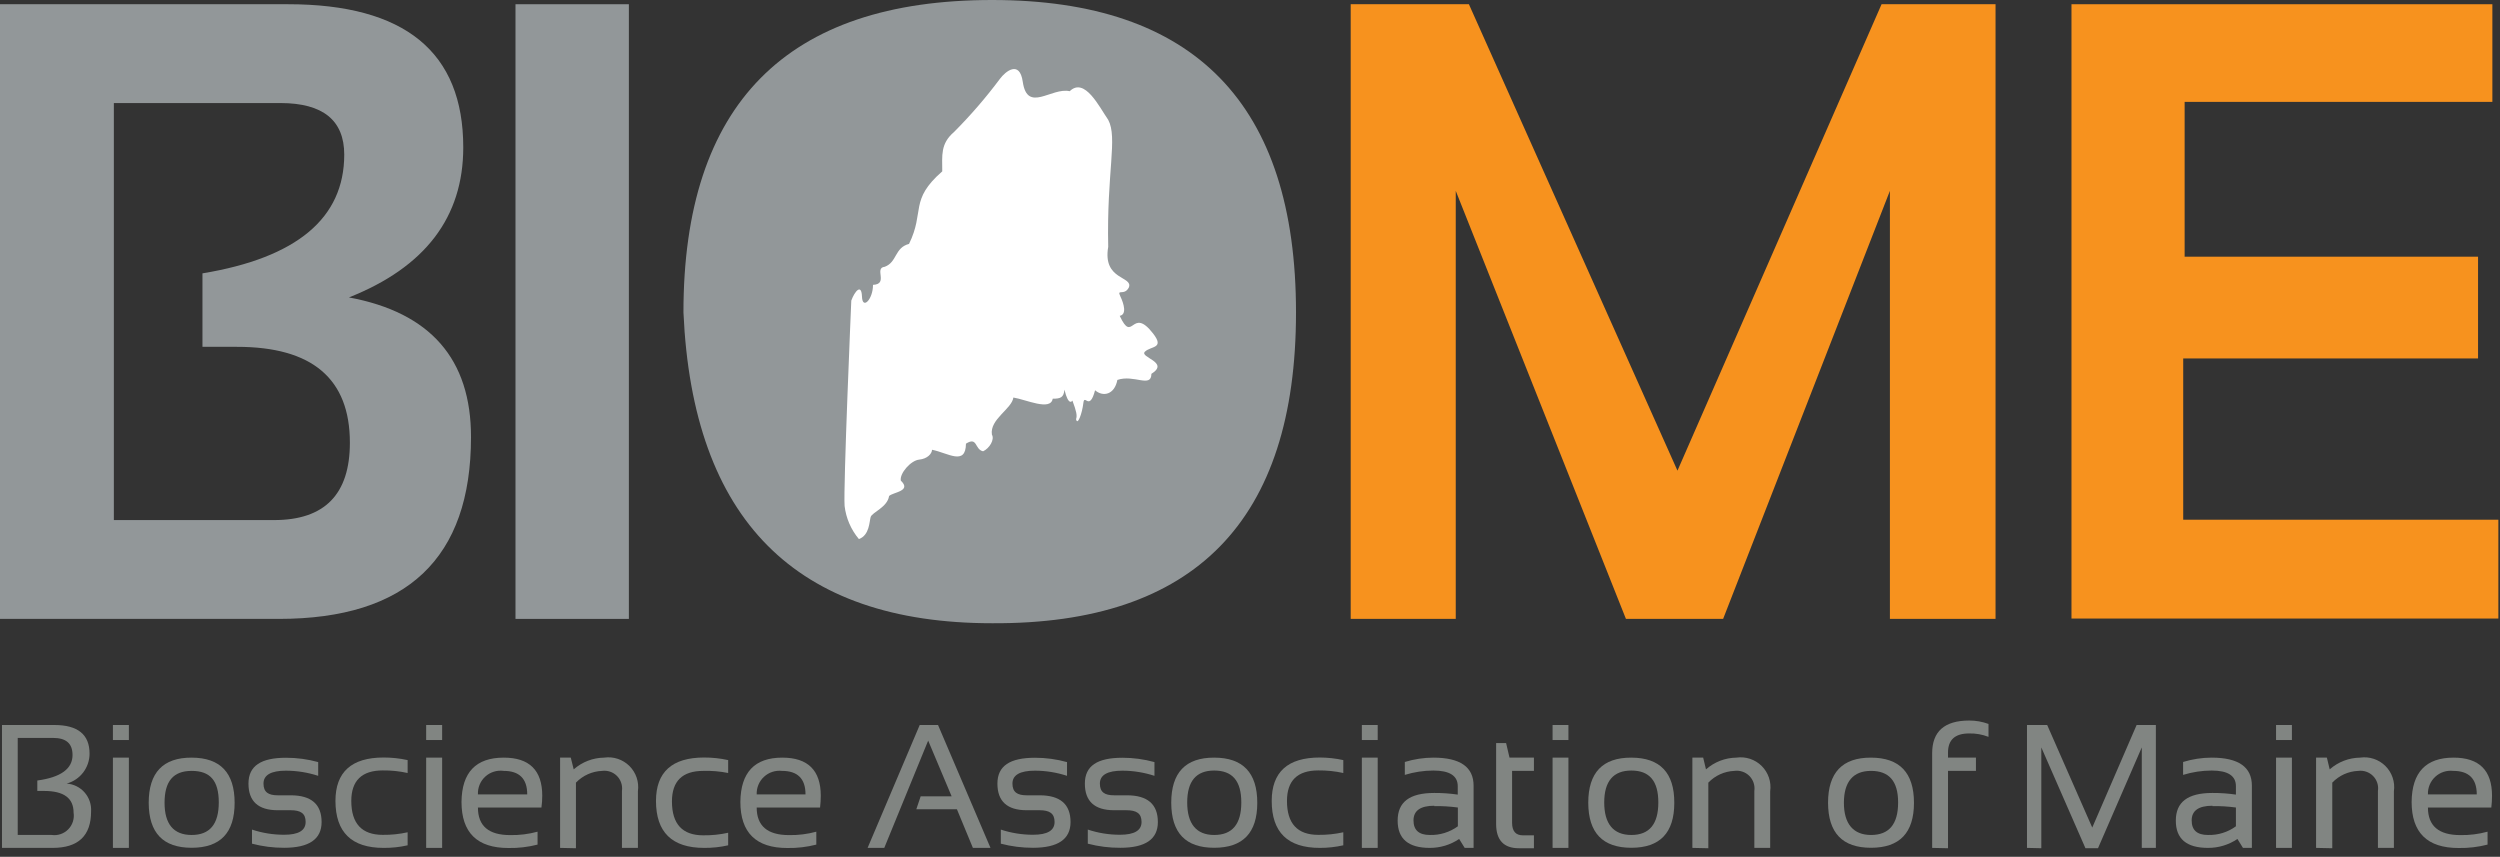 <svg width="213" height="73" viewBox="0 0 213 73" fill="none" xmlns="http://www.w3.org/2000/svg">
<rect x="0" y="0" width="213" height="73" fill="#333333" stroke="none"/>
<path d="M0 52.73V0.36H24.53C34.49 0.36 39.47 4.427 39.47 12.56C39.47 18.507 36.223 22.767 29.73 25.34C36.67 26.627 40.137 30.594 40.13 37.24C40.13 47.567 34.673 52.73 23.76 52.73H0ZM23.36 44.31C27.66 44.31 29.81 42.114 29.81 37.72C29.81 32.267 26.6 29.544 20.18 29.55H17.25V23.29C25.297 21.957 29.323 18.587 29.33 13.18C29.33 10.254 27.523 8.787 23.91 8.78H9.7V44.31H23.36Z" fill="#929799"/>
<path d="M53.58 0.36V52.73H43.92V0.36H53.58Z" fill="#929799"/>
<path d="M58.23 26.62C58.23 8.873 66.997 0 84.53 0C101.79 0 110.42 8.873 110.42 26.62C110.42 44.367 101.79 53.193 84.53 53.1C67.783 53.1 59.017 44.273 58.23 26.62Z" fill="#929799"/>
<path d="M115.08 52.73V0.36H125.15L142.92 40.1L160.31 0.36H170.02V52.73H161.02V16.26L146.81 52.73H138.53L124.03 16.26V52.73H115.08Z" fill="#F7921E"/>
<path d="M212.35 0.36V8.68H186.13V21.87H211.13V30.54H186.01V44.28H212.86V52.7H176.49V0.36H212.35Z" fill="#F7921E"/>
<path d="M0.17 72.24V61.77H4.63C6.63 61.77 7.63 62.58 7.63 64.21C7.63 64.79 7.439 65.354 7.087 65.815C6.735 66.276 6.24 66.608 5.68 66.76C6.271 66.801 6.821 67.074 7.211 67.52C7.601 67.966 7.798 68.548 7.76 69.139C7.76 71.206 6.67 72.24 4.49 72.24H0.17ZM4.4 71.139C4.657 71.175 4.918 71.151 5.163 71.067C5.409 70.984 5.631 70.845 5.813 70.66C5.995 70.475 6.131 70.251 6.21 70.004C6.289 69.757 6.31 69.496 6.27 69.24C6.27 67.999 5.44 67.389 3.76 67.389H3.18V66.499C5.18 66.23 6.18 65.499 6.18 64.329C6.18 63.33 5.62 62.87 4.51 62.87H1.51V71.139H4.4Z" fill="#818582"/>
<path d="M10.98 61.77V63.05H9.62V61.77H10.98ZM10.98 64.549V72.24H9.62V64.549H10.98Z" fill="#818582"/>
<path d="M12.67 68.4C12.67 65.826 13.89 64.543 16.33 64.55C18.77 64.556 19.99 65.84 19.99 68.4C19.99 70.96 18.77 72.23 16.33 72.23C13.89 72.23 12.68 70.96 12.67 68.4ZM16.33 71.14C17.87 71.14 18.64 70.22 18.64 68.37C18.64 66.52 17.92 65.68 16.33 65.68C14.74 65.68 14.02 66.59 14.02 68.4C14.02 70.21 14.79 71.14 16.33 71.14Z" fill="#818582"/>
<path d="M21.47 71.881V70.68C22.353 70.975 23.279 71.123 24.21 71.121C25.43 71.121 26.04 70.761 26.04 70.031C26.04 69.301 25.62 69.031 24.76 69.031H23.66C22 69.031 21.17 68.27 21.17 66.76C21.17 65.251 22.24 64.561 24.37 64.561C25.296 64.56 26.217 64.684 27.11 64.93V66.101C26.225 65.813 25.3 65.665 24.37 65.661C23.09 65.661 22.45 66.031 22.45 66.76C22.45 67.49 22.86 67.76 23.66 67.76H24.76C26.52 67.76 27.4 68.52 27.4 70.04C27.4 71.501 26.33 72.231 24.21 72.231C23.285 72.234 22.364 72.117 21.47 71.881Z" fill="#818582"/>
<path d="M34.73 72.02C34.058 72.173 33.37 72.246 32.68 72.24C29.953 72.24 28.587 70.907 28.58 68.24C28.58 65.78 29.95 64.54 32.68 64.54C33.369 64.539 34.057 64.612 34.73 64.76V65.86C34.034 65.705 33.323 65.631 32.61 65.64C30.83 65.64 29.93 66.51 29.93 68.24C29.93 70.17 30.83 71.13 32.61 71.13C33.323 71.139 34.034 71.065 34.73 70.91V72.02Z" fill="#818582"/>
<path d="M37.67 61.77V63.05H36.31V61.77H37.67ZM37.67 64.549V72.24H36.31V64.549H37.67Z" fill="#818582"/>
<path d="M42.92 64.55C45.107 64.55 46.2 65.633 46.2 67.8C46.2 68.134 46.177 68.469 46.13 68.8H40.72C40.72 70.37 41.63 71.15 43.47 71.15C44.257 71.164 45.041 71.066 45.8 70.86V71.96C44.99 72.168 44.156 72.265 43.32 72.25C40.653 72.25 39.32 70.94 39.32 68.32C39.347 65.806 40.547 64.55 42.92 64.55ZM40.72 67.68H44.92C44.92 66.33 44.23 65.68 42.92 65.68C42.639 65.64 42.352 65.662 42.081 65.746C41.81 65.829 41.56 65.971 41.35 66.162C41.14 66.353 40.974 66.588 40.865 66.851C40.757 67.113 40.707 67.396 40.72 67.68Z" fill="#818582"/>
<path d="M47.72 72.24V64.55H48.63L48.88 65.55C49.596 64.918 50.515 64.563 51.47 64.55C51.861 64.493 52.259 64.528 52.633 64.652C53.008 64.776 53.349 64.986 53.628 65.264C53.907 65.543 54.118 65.883 54.244 66.257C54.369 66.631 54.405 67.029 54.35 67.42V72.24H52.99V67.39C53.023 67.158 53.002 66.922 52.928 66.701C52.855 66.479 52.731 66.277 52.566 66.111C52.401 65.945 52.2 65.82 51.979 65.745C51.757 65.671 51.522 65.648 51.29 65.68C50.449 65.715 49.654 66.073 49.07 66.68V72.27L47.72 72.24Z" fill="#818582"/>
<path d="M62.04 72.02C61.367 72.173 60.679 72.247 59.99 72.24C57.257 72.24 55.89 70.907 55.89 68.24C55.89 65.78 57.26 64.54 59.99 64.54C60.679 64.538 61.367 64.612 62.04 64.76V65.86C61.343 65.718 60.631 65.658 59.92 65.68C58.14 65.68 57.25 66.55 57.25 68.28C57.25 70.21 58.14 71.17 59.92 71.17C60.633 71.179 61.344 71.105 62.04 70.95V72.02Z" fill="#818582"/>
<path d="M66.65 64.55C68.837 64.55 69.93 65.633 69.93 67.8C69.929 68.134 69.909 68.468 69.87 68.8H64.47C64.47 70.37 65.39 71.15 67.22 71.15C68.007 71.165 68.791 71.067 69.55 70.86V71.96C68.744 72.167 67.913 72.265 67.08 72.25C64.413 72.25 63.08 70.94 63.08 68.32C63.107 65.806 64.297 64.55 66.65 64.55ZM64.47 67.68H68.63C68.63 66.33 67.94 65.68 66.63 65.68C66.352 65.648 66.071 65.676 65.805 65.763C65.54 65.85 65.296 65.994 65.091 66.184C64.885 66.374 64.724 66.606 64.617 66.864C64.51 67.122 64.46 67.4 64.47 67.68Z" fill="#818582"/>
<path d="M75.34 72.24H73.92L78.36 61.77H79.92L84.39 72.24H82.89L81.53 68.95H78.07L78.44 67.85H81.08L79.08 63.099L75.34 72.24Z" fill="#818582"/>
<path d="M85.27 71.881V70.681C86.154 70.973 87.079 71.122 88.01 71.121C89.24 71.121 89.85 70.761 89.85 70.031C89.85 69.301 89.42 69.031 88.57 69.031H87.47C85.81 69.031 84.98 68.27 84.98 66.76C84.98 65.251 86.05 64.561 88.18 64.561C89.103 64.559 90.021 64.684 90.91 64.931V66.101C90.029 65.812 89.107 65.663 88.18 65.661C86.9 65.661 86.26 66.031 86.26 66.76C86.26 67.49 86.67 67.76 87.47 67.76H88.57C90.33 67.76 91.21 68.52 91.21 70.04C91.21 71.501 90.14 72.231 88.01 72.231C87.085 72.233 86.164 72.115 85.27 71.881Z" fill="#818582"/>
<path d="M92.68 71.881V70.68C93.564 70.974 94.489 71.123 95.42 71.121C96.64 71.121 97.26 70.761 97.26 70.031C97.26 69.301 96.83 69.031 95.97 69.031H94.92C93.26 69.031 92.43 68.27 92.43 66.76C92.43 65.251 93.49 64.561 95.63 64.561C96.552 64.56 97.471 64.684 98.36 64.93V66.101C97.478 65.813 96.557 65.664 95.63 65.661C94.35 65.661 93.71 66.031 93.71 66.76C93.71 67.49 94.11 67.76 94.92 67.76H96.01C97.77 67.76 98.65 68.52 98.65 70.04C98.65 71.501 97.59 72.231 95.46 72.231C94.522 72.237 93.587 72.119 92.68 71.881Z" fill="#818582"/>
<path d="M99.79 68.4C99.79 65.826 101.01 64.543 103.45 64.55C105.89 64.55 107.12 65.83 107.12 68.4C107.12 70.97 105.89 72.23 103.45 72.23C101.01 72.23 99.8 70.96 99.79 68.4ZM103.45 71.14C104.99 71.14 105.76 70.22 105.76 68.37C105.76 66.52 104.99 65.65 103.45 65.65C101.91 65.65 101.15 66.56 101.15 68.37C101.15 70.18 101.92 71.14 103.45 71.14Z" fill="#818582"/>
<path d="M114.45 72.02C113.794 72.168 113.123 72.242 112.45 72.24C109.71 72.24 108.35 70.91 108.35 68.24C108.35 65.78 109.71 64.54 112.45 64.54C113.123 64.543 113.793 64.616 114.45 64.76V65.86C113.751 65.706 113.036 65.632 112.32 65.64C110.54 65.64 109.65 66.51 109.65 68.24C109.65 70.17 110.54 71.13 112.32 71.13C113.036 71.138 113.751 71.065 114.45 70.91V72.02Z" fill="#818582"/>
<path d="M117.38 61.77V63.05H116.03V61.77H117.38ZM117.38 64.549V72.24H116.03V64.549H117.38Z" fill="#818582"/>
<path d="M119.08 69.92C119.08 68.34 120.08 67.56 122.2 67.56C122.869 67.557 123.538 67.604 124.2 67.7V66.98C124.2 66.09 123.5 65.65 122.12 65.65C121.296 65.653 120.478 65.778 119.69 66.02V64.92C120.478 64.678 121.296 64.553 122.12 64.55C124.41 64.55 125.55 65.35 125.55 66.94V72.24H124.79L124.32 71.48C123.579 71.98 122.704 72.245 121.81 72.24C119.99 72.24 119.08 71.47 119.08 69.92ZM122.2 68.65C121.02 68.65 120.43 69.07 120.43 69.9C120.43 70.73 120.9 71.14 121.82 71.14C122.677 71.165 123.517 70.904 124.21 70.4V68.8C123.544 68.71 122.872 68.67 122.2 68.68V68.65Z" fill="#818582"/>
<path d="M127.47 63.31H128.32L128.61 64.55H130.69V65.68H128.83V70.101C128.83 70.821 129.14 71.171 129.76 71.171H130.69V72.27H129.41C128.12 72.27 127.47 71.581 127.47 70.201V63.31Z" fill="#818582"/>
<path d="M133.63 61.77V63.05H132.28V61.77H133.63ZM133.63 64.549V72.24H132.28V64.549H133.63Z" fill="#818582"/>
<path d="M135.32 68.4C135.32 65.826 136.543 64.543 138.99 64.55C141.437 64.556 142.657 65.84 142.65 68.4C142.65 70.96 141.43 72.23 138.99 72.23C136.55 72.23 135.33 70.96 135.32 68.4ZM138.99 71.14C140.52 71.14 141.29 70.22 141.29 68.37C141.29 66.52 140.52 65.65 138.99 65.65C137.46 65.65 136.68 66.56 136.68 68.37C136.68 70.18 137.45 71.14 138.99 71.14Z" fill="#818582"/>
<path d="M144.19 72.24V64.55H145.11L145.35 65.55C146.066 64.918 146.985 64.563 147.94 64.55C148.33 64.493 148.729 64.528 149.103 64.652C149.478 64.776 149.818 64.986 150.098 65.264C150.377 65.543 150.588 65.883 150.714 66.257C150.839 66.631 150.875 67.029 150.82 67.42V72.24H149.47V67.39C149.503 67.157 149.482 66.921 149.408 66.698C149.334 66.475 149.209 66.273 149.043 66.107C148.877 65.941 148.675 65.816 148.452 65.742C148.229 65.668 147.992 65.646 147.76 65.68C146.922 65.715 146.13 66.074 145.55 66.68V72.27L144.19 72.24Z" fill="#818582"/>
<path d="M155.75 68.4C155.75 65.826 156.97 64.543 159.41 64.55C161.85 64.556 163.07 65.84 163.07 68.4C163.07 70.96 161.85 72.23 159.41 72.23C156.97 72.23 155.76 70.96 155.75 68.4ZM159.41 71.14C160.95 71.14 161.72 70.22 161.72 68.37C161.72 66.52 160.92 65.68 159.41 65.68C157.9 65.68 157.1 66.59 157.1 68.4C157.1 70.21 157.92 71.14 159.41 71.14Z" fill="#818582"/>
<path d="M164.62 72.24V64.18C164.62 62.32 165.67 61.39 167.78 61.39C168.34 61.388 168.895 61.486 169.42 61.68V62.78C168.895 62.575 168.334 62.476 167.77 62.49C166.57 62.49 165.97 63.03 165.97 64.12V64.55H168.35V65.68H165.97V72.27L164.62 72.24Z" fill="#818582"/>
<path d="M172.7 72.24V61.77H174.42L178.26 70.51L182.04 61.77H183.68V72.24H182.48V63.679L178.75 72.269H177.68L173.92 63.679V72.269L172.7 72.24Z" fill="#818582"/>
<path d="M185.38 69.92C185.38 68.34 186.38 67.56 188.5 67.56C189.169 67.557 189.838 67.603 190.5 67.7V66.98C190.5 66.09 189.81 65.65 188.43 65.65C187.606 65.653 186.787 65.778 186 66.02V64.92C186.787 64.678 187.606 64.553 188.43 64.55C190.72 64.55 191.86 65.35 191.86 66.94V72.24H191.1L190.63 71.48C189.889 71.98 189.014 72.245 188.12 72.24C186.29 72.24 185.38 71.47 185.38 69.92ZM188.5 68.65C187.32 68.65 186.73 69.07 186.73 69.9C186.73 70.73 187.19 71.14 188.12 71.14C188.973 71.165 189.811 70.904 190.5 70.4V68.8C189.837 68.71 189.169 68.67 188.5 68.68V68.65Z" fill="#818582"/>
<path d="M195.27 61.77V63.05H193.92V61.77H195.27ZM195.27 64.549V72.24H193.92V64.549H195.27Z" fill="#818582"/>
<path d="M197.33 72.24V64.55H198.25L198.49 65.55C199.206 64.918 200.125 64.563 201.08 64.55C201.471 64.493 201.869 64.528 202.243 64.652C202.618 64.776 202.959 64.986 203.238 65.264C203.518 65.543 203.728 65.883 203.854 66.257C203.979 66.631 204.015 67.029 203.96 67.42V72.24H202.6V67.39C202.635 67.16 202.615 66.925 202.544 66.704C202.472 66.483 202.35 66.281 202.187 66.116C202.024 65.95 201.825 65.824 201.605 65.749C201.385 65.673 201.151 65.649 200.92 65.68C200.081 65.713 199.289 66.072 198.71 66.68V72.27L197.33 72.24Z" fill="#818582"/>
<path d="M209.04 64.55C211.227 64.55 212.32 65.633 212.32 67.8C212.319 68.134 212.299 68.468 212.26 68.8H206.86C206.86 70.37 207.78 71.15 209.62 71.15C210.403 71.164 211.184 71.066 211.94 70.86V71.96C211.133 72.167 210.303 72.265 209.47 72.25C206.803 72.25 205.47 70.94 205.47 68.32C205.497 65.806 206.687 64.55 209.04 64.55ZM206.86 67.68H211.02C211.02 66.33 210.33 65.68 209.02 65.68C208.742 65.648 208.461 65.676 208.195 65.763C207.929 65.85 207.686 65.994 207.481 66.184C207.275 66.374 207.114 66.606 207.007 66.864C206.9 67.122 206.85 67.4 206.86 67.68Z" fill="#818582"/>
<path d="M94.42 21.03C94.28 14.67 95.24 11.74 94.42 10.21C93.68 9.15 92.42 6.53 91.14 7.77C89.58 7.42 87.53 9.66 87.14 6.97C86.87 5.09 85.66 6.09 85.2 6.71C84.003 8.315 82.693 9.832 81.28 11.25C80.11 12.25 80.28 13.25 80.28 14.6C77.46 17.06 78.81 18.01 77.45 20.78C76.2 21.11 76.45 22.33 75.38 22.73C74.44 22.83 75.73 24.21 74.38 24.27C74.38 25.51 73.48 26.42 73.44 25.27C73.4 24.12 72.82 24.82 72.53 25.61C72.53 25.61 71.84 41.61 71.96 43.11C72.082 44.149 72.506 45.129 73.18 45.93C74.09 45.59 74.06 44.45 74.18 44.05C74.3 43.65 75.61 43.22 75.75 42.26C76.09 41.93 77.7 41.85 76.75 40.95C76.63 40.34 77.6 39.23 78.31 39.16C79.02 39.09 79.4 38.65 79.41 38.32C80.77 38.59 82.28 39.71 82.3 37.8C83.3 37.17 83.03 38.3 83.76 38.45C84.3 38.2 84.76 37.45 84.51 37.03C84.31 35.72 86.21 34.84 86.34 33.87C87.41 34.04 89.52 35.04 89.69 33.97C90.36 33.97 90.63 33.87 90.69 33.2C91.05 34.69 91.37 34.13 91.37 34.13C91.71 35.04 91.79 35.41 91.68 35.71C91.8 36.32 92.2 35.22 92.3 34.35C92.4 33.48 92.81 35.11 93.3 33.25C93.98 33.84 94.96 33.63 95.2 32.37C96.62 31.88 98.09 33.09 98.1 31.85C99.7 30.85 97.04 30.45 97.55 29.96C98.06 29.47 99.25 29.71 98.24 28.41C96.4 26.04 96.54 29.36 95.4 26.91C96.01 26.8 95.77 25.91 95.45 25.24C95.13 24.57 95.79 25.24 96.18 24.49C96.56 23.51 93.92 23.9 94.42 21.03Z" fill="white"/>
</svg>
